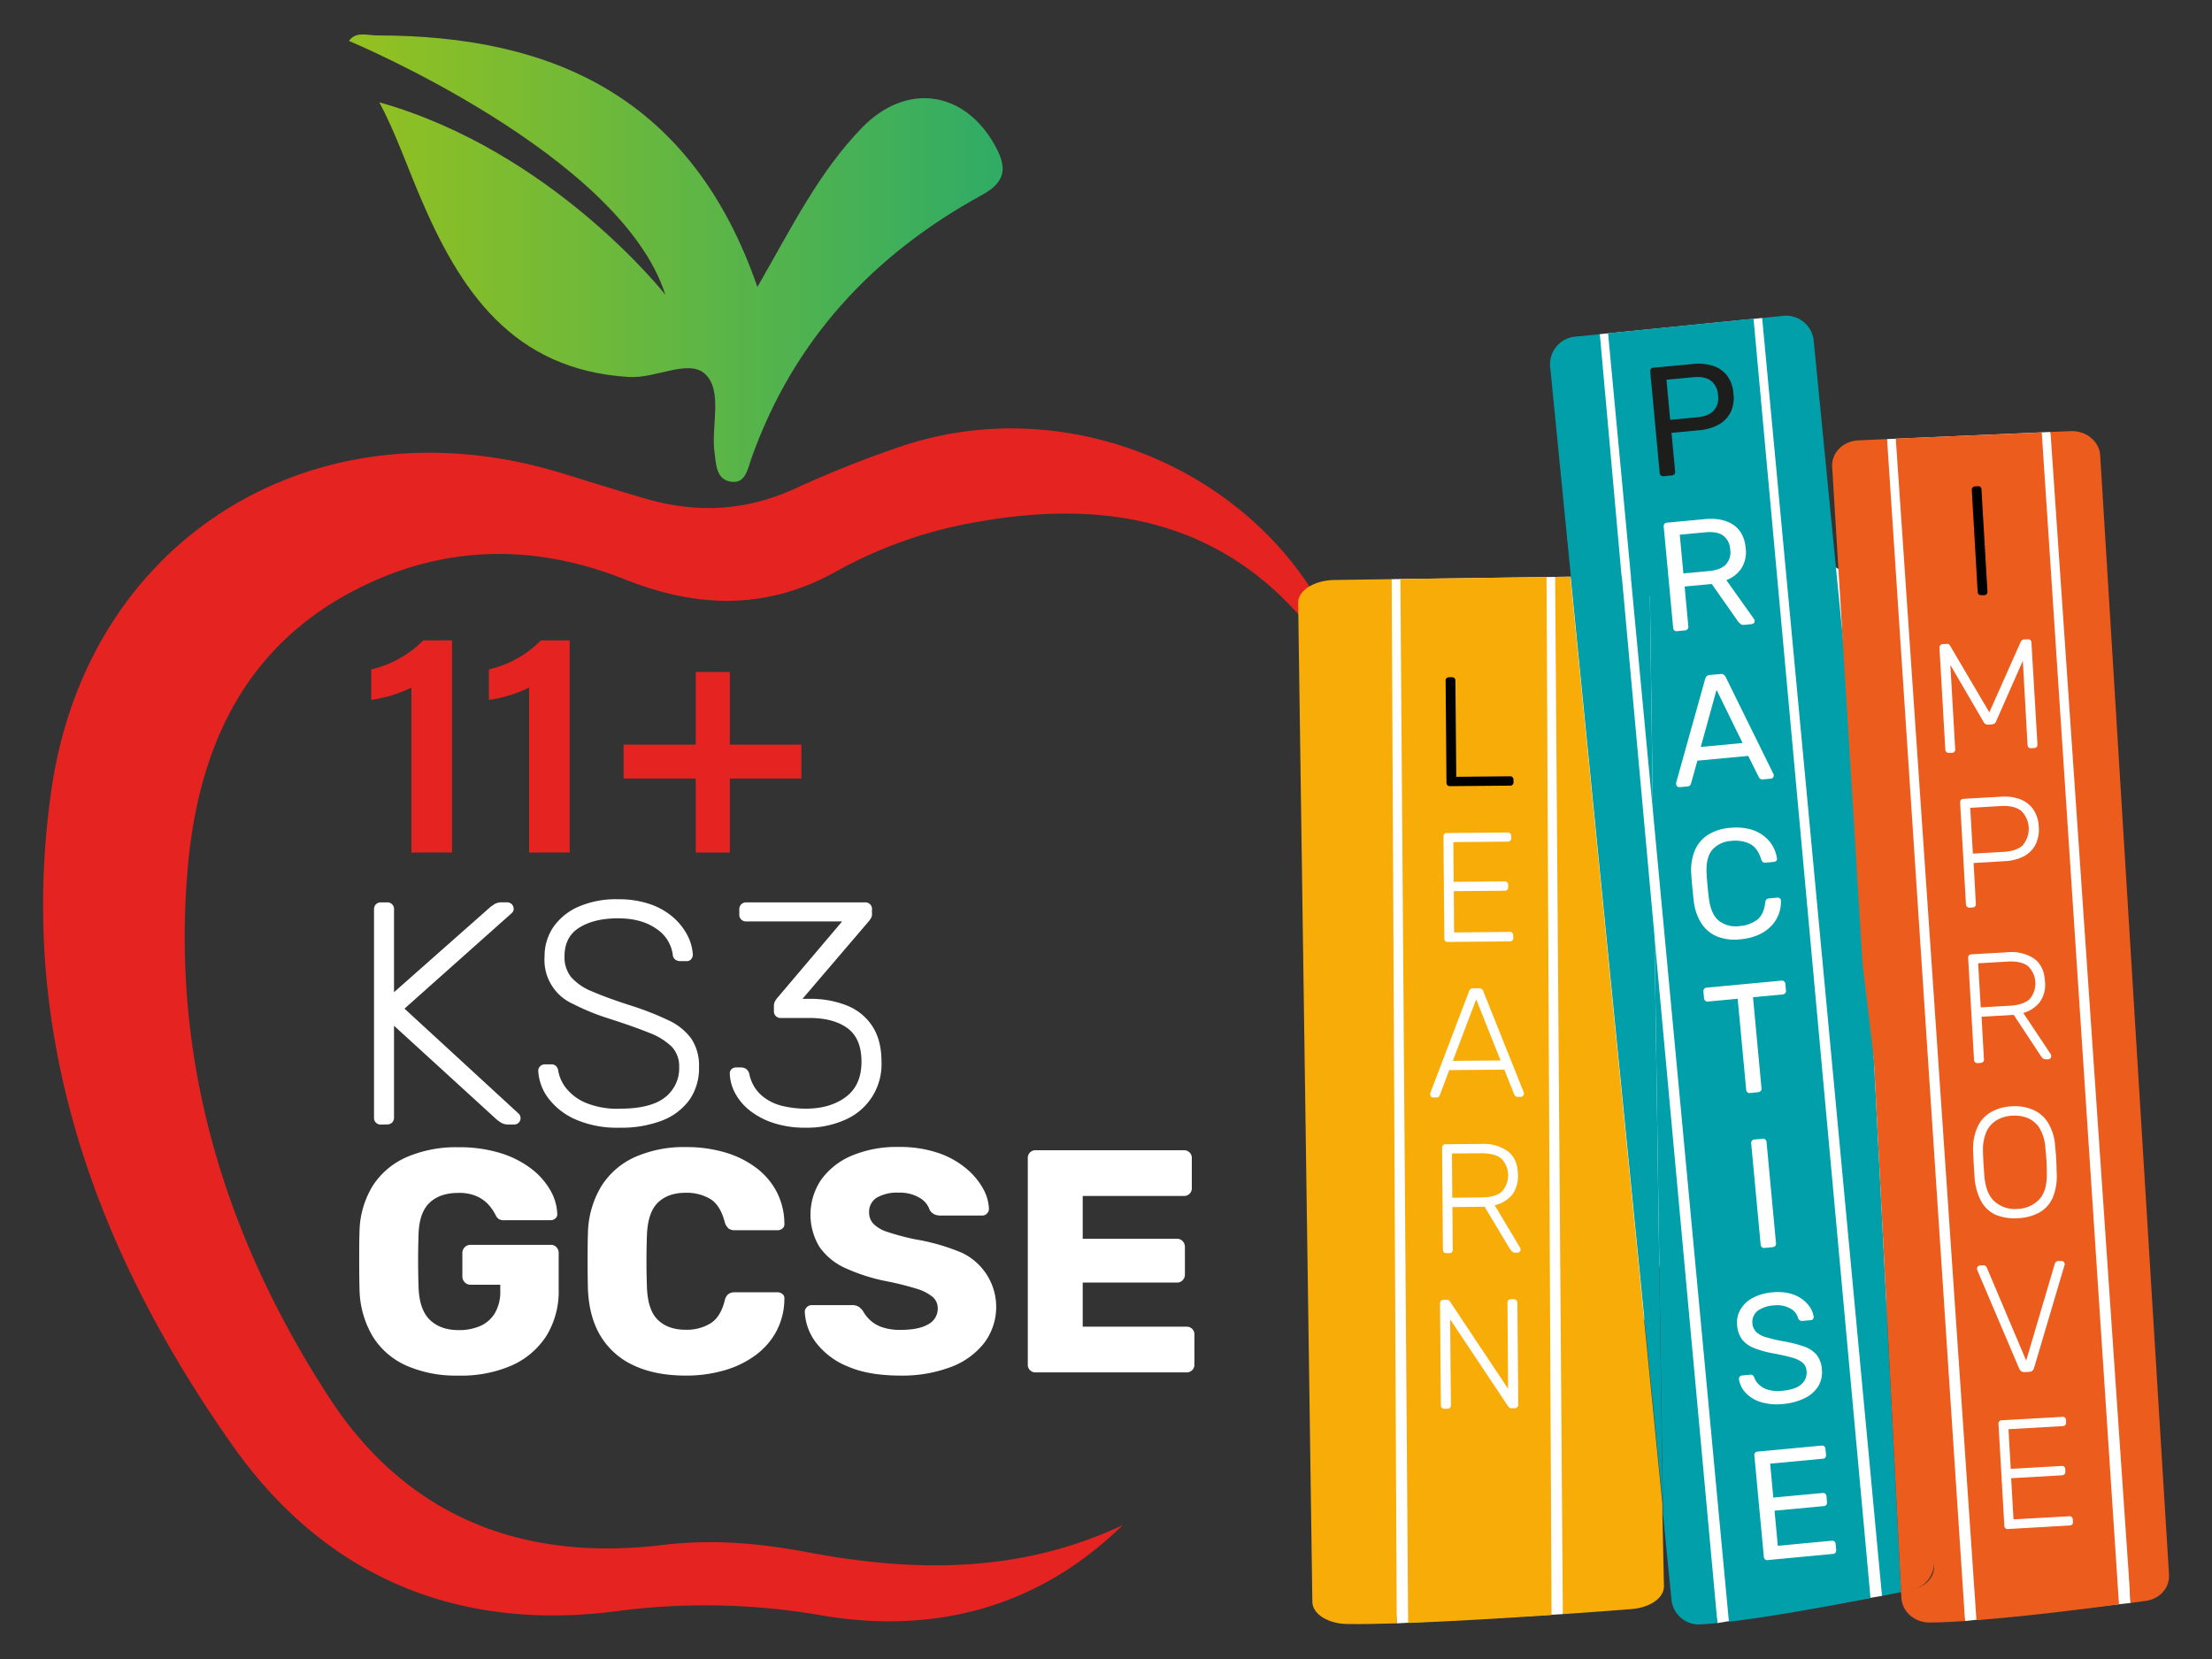 <svg id="Layer_1" data-name="Layer 1" xmlns="http://www.w3.org/2000/svg" xmlns:xlink="http://www.w3.org/1999/xlink" viewBox="0 0 756.71 567.53"><rect x="0" y="0" width="756.71" height="567.53" fill="#333333" stroke="none"/><defs><style>.cls-1{fill:#fff;}.cls-2{fill:#e52421;}.cls-3{fill:url(#linear-gradient);}.cls-4{fill:#009faa;}.cls-5{fill:#f8ac08;}.cls-6{fill:#eb5c1d;}.cls-7{fill:#1d1d1b;}</style><linearGradient id="linear-gradient" x1="119.38" y1="88.34" x2="343" y2="88.34" gradientUnits="userSpaceOnUse"><stop offset="0" stop-color="#95c11f"/><stop offset="1" stop-color="#2fac66"/></linearGradient></defs><polygon class="cls-1" points="534.63 552.18 477.82 555.34 459.91 233.38 476.09 198.12 532.02 197.35 551.76 197.06 547.16 114.33 602.81 108.78 617.14 156.26 623.88 191.45 632.12 196.69 645.55 150.2 701.45 147.77 715.98 216.91 728.83 548.36 672.23 554.53 645.6 438.53 643.82 545.94 587.52 555.23 566.98 428.8 547.51 527.63 534.63 552.18"/><path class="cls-1" d="M130.34,384.7a2.24,2.24,0,0,1-2.39-2.39V311.2a2.51,2.51,0,0,1,.65-1.85,2.39,2.39,0,0,1,1.74-.65h1.95a2.27,2.27,0,0,1,2.5,2.5v28.22l32.9-29.09c.29-.22.76-.55,1.41-1a4.87,4.87,0,0,1,2.71-.65h1.74a2.22,2.22,0,0,1,2.17,2.17,1.91,1.91,0,0,1-.54,1.41l-36.81,32.79L177.46,381a2.17,2.17,0,0,1-1.52,3.69h-1.85a4.87,4.87,0,0,1-2.71-.65c-.65-.44-1.12-.76-1.41-1l-35.18-32.14v31.38a2.39,2.39,0,0,1-.65,1.74,2.51,2.51,0,0,1-1.85.65Z"/><path class="cls-1" d="M211.88,385.78A35.58,35.58,0,0,1,197,383a23.39,23.39,0,0,1-9.39-7.27,17,17,0,0,1-3.48-9.45,2.11,2.11,0,0,1,.65-1.52,2.24,2.24,0,0,1,1.63-.65h2.17a2.19,2.19,0,0,1,1.69.65,2.74,2.74,0,0,1,.7,1.52,13,13,0,0,0,2.72,6,17.06,17.06,0,0,0,6.73,5,28.12,28.12,0,0,0,11.51,2q10.63,0,15.52-3.85a12.52,12.52,0,0,0,4.89-10.37,9.72,9.72,0,0,0-2.55-7,22.45,22.45,0,0,0-7.77-4.77q-5.21-2.11-13.35-4.73a79.17,79.17,0,0,1-12.7-5.15,16.41,16.41,0,0,1-9.67-16.23,17.53,17.53,0,0,1,2.93-9.94,20.22,20.22,0,0,1,8.53-7,32,32,0,0,1,13.62-2.61,32.71,32.71,0,0,1,11.19,1.74,23.67,23.67,0,0,1,7.92,4.61,21.16,21.16,0,0,1,4.78,6.19,16.07,16.07,0,0,1,1.74,6.46,2.4,2.4,0,0,1-.55,1.47,2,2,0,0,1-1.73.7H232.5a3,3,0,0,1-1.35-.43,2.2,2.2,0,0,1-1-1.74,12.51,12.51,0,0,0-5.7-8.95q-5.05-3.54-13.09-3.53t-13.13,3.15q-5.12,3.15-5.11,9.88a10.83,10.83,0,0,0,2.28,7.11,18.84,18.84,0,0,0,7.17,4.88q4.89,2.12,12.59,4.62A100.43,100.43,0,0,1,228.6,349a20.21,20.21,0,0,1,7.92,6.35,16.66,16.66,0,0,1,2.61,9.72,18.79,18.79,0,0,1-3.31,11.23,20.69,20.69,0,0,1-9.4,7.06A38.92,38.92,0,0,1,211.88,385.78Z"/><path class="cls-1" d="M275.61,385.78a34.58,34.58,0,0,1-10.86-1.57,26.15,26.15,0,0,1-8.09-4.18,19,19,0,0,1-5.1-5.92,15.15,15.15,0,0,1-1.9-6.89,1.88,1.88,0,0,1,.65-1.52,2.46,2.46,0,0,1,1.63-.54h1.52a3.5,3.5,0,0,1,1.68.43,3.14,3.14,0,0,1,1.25,2.06,13.19,13.19,0,0,0,4.29,7.22,17,17,0,0,0,7.05,3.48,35,35,0,0,0,7.88.92q8.36,0,13.73-4t5.37-12.05q0-8-4.83-11.51t-13.19-3.47h-9.55a2.24,2.24,0,0,1-2.39-2.39V344.2a3.49,3.49,0,0,1,.27-1.46,5.27,5.27,0,0,1,.71-1.14l22.36-26.39H255.3a2.25,2.25,0,0,1-2.39-2.39V311.2a2.48,2.48,0,0,1,.66-1.85,2.35,2.35,0,0,1,1.73-.65h40.5a2.27,2.27,0,0,1,2.5,2.5v1.62A2.29,2.29,0,0,1,298,314a8.71,8.71,0,0,1-.6.93L274.52,341.7h2.17A33.65,33.65,0,0,1,289.77,344a18.61,18.61,0,0,1,8.69,7.11q3.09,4.78,3.09,12.05A20.65,20.65,0,0,1,289,383.12,31.89,31.89,0,0,1,275.61,385.78Z"/><path class="cls-1" d="M156.72,470.58A42.2,42.2,0,0,1,139,467.16a25.92,25.92,0,0,1-11.51-10,32.84,32.84,0,0,1-4.5-16c-.08-3.11-.11-6.42-.11-9.93s0-6.86.11-10a31,31,0,0,1,4.56-15.64,26.24,26.24,0,0,1,11.61-9.77,42.69,42.69,0,0,1,17.59-3.36,47.81,47.81,0,0,1,14.44,2,33.55,33.55,0,0,1,10.59,5.38,24.67,24.67,0,0,1,6.51,7.38,17.44,17.44,0,0,1,2.34,7.93,1.84,1.84,0,0,1-.6,1.63,2.41,2.41,0,0,1-1.68.65H172.46a3.43,3.43,0,0,1-1.79-.38,3.19,3.19,0,0,1-1-1.14,16.72,16.72,0,0,0-2.22-3.42,12.35,12.35,0,0,0-4-3.1,14.84,14.84,0,0,0-6.68-1.3q-6.18,0-9.71,3.26t-3.86,10.42q-.33,9.34,0,18.89.33,7.61,4,11t9.77,3.36a18.05,18.05,0,0,0,7.33-1.41,11.07,11.07,0,0,0,5-4.4,14.35,14.35,0,0,0,1.84-7.65v-2.06H161a2.8,2.8,0,0,1-2.83-2.83v-8a2.78,2.78,0,0,1,2.83-2.82h27.36a2.56,2.56,0,0,1,2,.81,2.83,2.83,0,0,1,.76,2v12.38a29.05,29.05,0,0,1-4.23,16,27.27,27.27,0,0,1-12,10.15A43.36,43.36,0,0,1,156.72,470.58Z"/><path class="cls-1" d="M234.67,470.58q-10.3,0-17.64-3.37a25.83,25.83,0,0,1-11.4-9.88q-4.06-6.51-4.5-16.18c-.08-3-.11-6.15-.11-9.55s0-6.66.11-9.77a32.26,32.26,0,0,1,4.56-16,26.31,26.31,0,0,1,11.5-10,41.3,41.3,0,0,1,17.48-3.42,46.5,46.5,0,0,1,13.25,1.79,33.12,33.12,0,0,1,10.64,5.21,24.58,24.58,0,0,1,7.11,8.25,23.93,23.93,0,0,1,2.66,10.91,1.83,1.83,0,0,1-.6,1.63,2.41,2.41,0,0,1-1.68.65H251.39a3.44,3.44,0,0,1-2.17-.6,4.68,4.68,0,0,1-1.3-2.22q-1.51-5.76-4.94-7.87a15.72,15.72,0,0,0-8.41-2.12c-4,0-7.13,1.1-9.45,3.31s-3.58,5.88-3.8,11q-.33,8.91,0,18.24.33,7.71,3.8,11c2.32,2.21,5.46,3.31,9.45,3.31a15.63,15.63,0,0,0,8.46-2.17q3.48-2.17,4.89-7.82a4,4,0,0,1,1.25-2.22,3.66,3.66,0,0,1,2.22-.6h14.66a2.41,2.41,0,0,1,1.68.65,1.84,1.84,0,0,1,.6,1.63,23.9,23.9,0,0,1-2.66,10.91,24.58,24.58,0,0,1-7.11,8.25,33.34,33.34,0,0,1-10.64,5.22A46.86,46.86,0,0,1,234.67,470.58Z"/><path class="cls-1" d="M308.07,470.58q-10.86,0-18-3.1a25.81,25.81,0,0,1-10.85-8.09,18.79,18.79,0,0,1-3.91-10.64,2.18,2.18,0,0,1,.7-1.57,2.32,2.32,0,0,1,1.69-.71h13.68a4.2,4.2,0,0,1,2.33.55,6.1,6.1,0,0,1,1.47,1.41,13,13,0,0,0,2.44,3.15,11.37,11.37,0,0,0,4.13,2.44,18.69,18.69,0,0,0,6.35.92q6.29,0,9.5-1.95a6,6,0,0,0,3.2-5.32,5.11,5.11,0,0,0-1.74-4,15.73,15.73,0,0,0-5.59-2.83,99,99,0,0,0-10.26-2.55,63.39,63.39,0,0,1-14.06-4.5,21.55,21.55,0,0,1-8.85-7.28,21.35,21.35,0,0,1,.71-23.07,24.67,24.67,0,0,1,10.48-8.14,39.62,39.62,0,0,1,16-2.93,40.74,40.74,0,0,1,13.19,1.95,30.1,30.1,0,0,1,9.61,5.21,24.58,24.58,0,0,1,5.91,6.9,15.63,15.63,0,0,1,2.12,7.11,2.27,2.27,0,0,1-.65,1.57,2.14,2.14,0,0,1-1.63.71H321.64a4.51,4.51,0,0,1-2.06-.44,4,4,0,0,1-1.52-1.41,7.51,7.51,0,0,0-3.42-4.18,13.16,13.16,0,0,0-7.22-1.79,13.9,13.9,0,0,0-7.44,1.68,5.67,5.67,0,0,0-2.66,5.16,5.53,5.53,0,0,0,1.46,3.8,11.66,11.66,0,0,0,4.89,2.82,83.8,83.8,0,0,0,9.39,2.5,70.76,70.76,0,0,1,16,4.61,20.51,20.51,0,0,1,7.55,30.95A26,26,0,0,1,325,467.75,47,47,0,0,1,308.07,470.58Z"/><path class="cls-1" d="M354.32,469.49a2.6,2.6,0,0,1-2.72-2.71V396.21a2.6,2.6,0,0,1,2.72-2.72H405a2.6,2.6,0,0,1,2.71,2.72v10.2a2.6,2.6,0,0,1-2.71,2.72H370.39v14.65h32.24a2.51,2.51,0,0,1,1.95.82,2.82,2.82,0,0,1,.77,2v9.44a2.68,2.68,0,0,1-.77,1.9,2.54,2.54,0,0,1-1.95.82H370.39v15.09h35.5a2.6,2.6,0,0,1,2.71,2.71v10.21a2.6,2.6,0,0,1-2.71,2.71Z"/><path class="cls-2" d="M384.09,521.72c-29.19,28.56-65,37.5-103.59,30.8a231.52,231.52,0,0,0-70.19-1.27c-54.31,6.91-99.25-12.17-130.58-56.53C32.36,427.64,5.56,353.31,17.62,270c12.55-86.72,91-134,175-108,9.45,2.93,18.91,5.87,28.41,8.64,17.26,5,34,4.19,50.64-3.36a376,376,0,0,1,37.24-14.79c56.84-18.81,121.53,8.61,146.8,61.9,1.24,2.6,2.08,5.38,3.28,8.53-5.4,1.56-6.54-2.58-8.3-4.88-30.07-39.49-70.8-47.74-116.8-39.42a151.46,151.46,0,0,0-47.49,16.67c-24,13.5-47.69,12.82-72.7,2.89-29.78-11.83-59.88-12-89.28,2.18C83.74,220,67.71,255.68,64.16,297.67,58.62,363.23,77,423.23,112.46,477.88c26.66,41.13,66.4,56.42,114.09,50.66,17.07-2.07,33.2-.65,49.86,2.5C312.93,537.93,349.16,538.22,384.09,521.72Z"/><path class="cls-3" d="M336.05,66.63c-37.36,20.45-64.76,49.8-79.11,90.49-1.23,3.51-2,8.72-7.33,7.59-4.63-1-4.63-5.94-5.16-9.74-1.29-9.26,3-21.44-3.38-27.15-5.67-5-16.75,1.7-25.87,1.15-40-2.39-58-29.75-71.65-62.06C139,56.22,135.23,45.22,129.77,35c58.8,16.58,97.13,64.92,97.84,65.82C212.18,52.65,119.38,14,119.38,14c2.35-3.38,6.31-1.88,9.66-1.88,60.84,0,107.82,21.71,130.06,86.06C271,77.43,280.3,58.68,294.91,43.66c15.21-15.61,35-12.71,45.48,6.13C344.46,57.09,344.32,62.11,336.05,66.63Z"/><path class="cls-4" d="M587.52,555.23c-2.17.22-4.15.37-5.92.48a9.43,9.43,0,0,1-9.81-8.56l-2.94-29.55v-.11l0-.4,0-2.65L566,320.5l0,.22Z"/><path class="cls-4" d="M554.74,197.24l.07.48a20.23,20.23,0,0,0-3-.19l-14.41.26h0l0-.51-7.09-71.71a9.49,9.49,0,0,1,8.45-10.4l8.53-.84Z"/><path class="cls-4" d="M639.89,546.71c-14.89,2.86-34.22,6.39-48.44,8.08l-26-277.4v-.14l-1-72.18c0-2.87-2.61-5.33-6.36-6.58L558,198,550.11,114l49.76-5Z"/><path class="cls-4" d="M650.33,544.36v.29l-6.51,1.29-41-437.16,7.31-.74a9.48,9.48,0,0,1,10.33,8.53L630,213.89,637.17,286l3.9,76.73Z"/><path class="cls-4" d="M558,198.49,558,198c3.79,1.25,6.39,3.72,6.43,6.55v.55l1,72.18Z"/><path class="cls-4" d="M568.81,514.81l0-.37L537.35,197.79l0-.51,14.44-.23a19.31,19.31,0,0,1,3,.19l.07.48L566,320.32v.18l0,.22Z"/><path class="cls-5" d="M476.09,198.12l1.73,357.22c-6.44.19-12.21.3-16.87.22-6.66-.07-11.91-3.41-12-7.49l-4.86-341.83c-.07-4.22,5.48-7.75,12.43-7.83Z"/><path class="cls-5" d="M530.77,552.48c-15.8,1.06-33.88,2.17-49.06,2.72l-2.65-357.12,50-.69Z"/><path class="cls-5" d="M569.22,542.66c.07,3.94-4.74,7.32-11.14,7.8-6.1.47-14.3,1.1-23.45,1.72L532,197.35l5.26-.07h0l0,.51,31.43,316.65,0,.37,0,2.68v.15Z"/><path class="cls-6" d="M656.32,543.09a7.53,7.53,0,0,1-2.21.77c-1.17.26-2.42.52-3.78.78L637.17,286l12.57,127.2,11.87,120.44A9.52,9.52,0,0,1,656.32,543.09Z"/><path class="cls-6" d="M645.55,150.2l26.68,404.34c-4.59.29-8.75.51-12.16.51-5.11,0-9.3-3.68-9.6-8.31l-.14-2.09v-.29c1.36-.23,2.61-.45,3.78-.63a10.73,10.73,0,0,0,2.21-.66c3.49-1.4,5.69-4.48,5.29-7.87v-.11l-11.87-99.7-8.67-72.59v-.29L637.17,330l-7.09-115.66,0-.4-3.31-54.21c-.29-4.82,3.75-8.9,9-9.08Z"/><path class="cls-6" d="M724.89,548.84c-13.78,1.84-33.22,4.23-48.76,5.4l-27.6-404.19,49.94-2.13Z"/><path class="cls-6" d="M742,538.66c.29,4.48-3.16,8.38-8,9l-5.11.7L701.45,147.77l6.91-.29c5.29-.19,9.81,3.49,10.1,8.27Z"/><path d="M677.85,167.43a1.13,1.13,0,0,0-.36-.84,1.09,1.09,0,0,0-.85-.26l-1,.07a1,1,0,0,0-.81.37,1.15,1.15,0,0,0-.29.85l2,34.87a1.31,1.31,0,0,0,.37.85,1.21,1.21,0,0,0,.88.26l1,0a1.22,1.22,0,0,0,.84-.37,1.25,1.25,0,0,0,.26-.88Z"/><path class="cls-1" d="M694.94,219.84a1.2,1.2,0,0,0-.36-.88,1.18,1.18,0,0,0-.92-.26l-1.25.07a.91.91,0,0,0-.77.3c-.15.18-.26.33-.34.44l-10.76,24.18-13.42-22.78a1,1,0,0,0-.33-.41,1,1,0,0,0-.81-.22l-1.36.07a1.19,1.19,0,0,0-.84.37,1.11,1.11,0,0,0-.3.92l2,34.8a1.1,1.1,0,0,0,.4.85,1.21,1.21,0,0,0,.88.26l1,0a1.34,1.34,0,0,0,.85-.37,1.15,1.15,0,0,0,.25-.88l-1.65-28.81,11.32,19.4a1.66,1.66,0,0,0,.66.77,1.73,1.73,0,0,0,1,.23l1.17-.08a2,2,0,0,0,1-.33,1.54,1.54,0,0,0,.55-.84L692,226.05l1.61,28.81a1.31,1.31,0,0,0,.37.85,1.34,1.34,0,0,0,.88.26l1-.08a1.2,1.2,0,0,0,.88-.36,1.17,1.17,0,0,0,.26-.85Z"/><path class="cls-1" d="M695.57,276.88a9.64,9.64,0,0,0-4.49-3.46,15.21,15.21,0,0,0-6.5-.88l-12.94.74a1.18,1.18,0,0,0-.81.36,1.28,1.28,0,0,0-.29.92l2,34.84a1.21,1.21,0,0,0,.37.81,1.18,1.18,0,0,0,.88.3l1-.08a1.07,1.07,0,0,0,1.14-1.21l-.77-14,10.73-.62a16.07,16.07,0,0,0,6.39-1.62,9.72,9.72,0,0,0,4-3.93,11.67,11.67,0,0,0,1.17-6.14A11.49,11.49,0,0,0,695.57,276.88ZM692.15,289q-2.14,2.14-6.76,2.43l-10.48.58L674,276.36l10.44-.62c3.09-.15,5.44.37,7,1.65a8.62,8.62,0,0,1,.66,11.58Z"/><path class="cls-1" d="M701.52,360.6l-9.37-14.08a10.78,10.78,0,0,0,5.7-3.78,10.25,10.25,0,0,0,1.72-6.95c-.18-3.6-1.47-6.25-3.78-7.9a14,14,0,0,0-9-2.13l-12.39.7a1.23,1.23,0,0,0-.84.36,1.21,1.21,0,0,0-.26.92l2,34.84a1.06,1.06,0,0,0,.37.81,1.18,1.18,0,0,0,.88.3l1-.08a1.21,1.21,0,0,0,.88-.37,1.19,1.19,0,0,0,.26-.88l-.81-14.55,11-.63L698,361a5.15,5.15,0,0,0,.77,1,1.75,1.75,0,0,0,1.33.37l.62,0a1,1,0,0,0,.74-.37,1,1,0,0,0,.25-.73A1.33,1.33,0,0,0,701.52,360.6Zm-14-16.54-9.92.55-.89-15.07,10-.58c3.09-.19,5.41.33,7,1.5a8.23,8.23,0,0,1,.62,11.32C692.85,343.14,690.61,343.88,687.52,344.06Z"/><path class="cls-1" d="M703.43,396.8c-.07-1.36-.18-2.87-.37-4.45a17.61,17.61,0,0,0-2.35-8.12,11.24,11.24,0,0,0-5.18-4.56,15.62,15.62,0,0,0-7.31-1.21,15.83,15.83,0,0,0-7.17,2,11.2,11.2,0,0,0-4.59,5.15,18.21,18.21,0,0,0-1.47,8.3c.07,1.62.14,3.09.22,4.49s.18,2.86.29,4.44a19.77,19.77,0,0,0,2.28,8.16,10.58,10.58,0,0,0,5,4.6,17.05,17.05,0,0,0,7.61,1.13,16.7,16.7,0,0,0,7.38-2,10.79,10.79,0,0,0,4.49-5.11,19.16,19.16,0,0,0,1.32-8.38C703.54,399.67,703.51,398.19,703.43,396.8Zm-5.88,13.56a10.6,10.6,0,0,1-7.35,3.2,10.38,10.38,0,0,1-7.64-2.36c-2.1-1.72-3.35-4.66-3.71-8.78-.11-1.58-.23-3-.3-4.19s-.15-2.61-.18-4.22a15.68,15.68,0,0,1,1.17-6.84,8.93,8.93,0,0,1,3.57-4,11.71,11.71,0,0,1,5.29-1.5,11.94,11.94,0,0,1,5.44.88,8.93,8.93,0,0,1,4,3.6,15.13,15.13,0,0,1,1.87,6.65c.18,1.62.29,3,.37,4.19s.11,2.61.11,4.23Q700.36,407.44,697.55,410.36Z"/><path class="cls-1" d="M705.93,431.64a.92.92,0,0,0-.73-.26l-1.14,0a1.07,1.07,0,0,0-.77.37,1.67,1.67,0,0,0-.34.51l-9.81,33.19-13.49-31.87a.92.92,0,0,0-.36-.47,1.2,1.2,0,0,0-.85-.26l-1.1.07a1,1,0,0,0-.74.37,1,1,0,0,0-.29.73,3,3,0,0,0,.15.59l14.29,33.59a2.06,2.06,0,0,0,.74.92,1.81,1.81,0,0,0,1.14.26l1.5-.07a2,2,0,0,0,1.14-.41,1.87,1.87,0,0,0,.59-1l10.37-35a1.13,1.13,0,0,0,.07-.59A.89.89,0,0,0,705.93,431.64Z"/><path class="cls-1" d="M709.09,519.84a1.1,1.1,0,0,0-.37-.88,1.08,1.08,0,0,0-.91-.26l-19,1.07L688,505.69l17.39-1a1.33,1.33,0,0,0,.88-.37,1.19,1.19,0,0,0,.26-.88l0-.81a1.39,1.39,0,0,0-.37-.88,1.24,1.24,0,0,0-.92-.26l-17.38,1-.77-13.57,18.56-1.06a1.23,1.23,0,0,0,.88-.37,1.15,1.15,0,0,0,.26-.84l0-.81a1.27,1.27,0,0,0-.37-.89,1.09,1.09,0,0,0-.92-.25l-20.72,1.17a1.08,1.08,0,0,0-.85.37,1.25,1.25,0,0,0-.26.92l2,34.8a1.11,1.11,0,0,0,.37.85,1.15,1.15,0,0,0,.84.26L708,521.86a1.1,1.1,0,0,0,.88-.36,1,1,0,0,0,.26-.85Z"/><path d="M517.43,265.89a1.22,1.22,0,0,0-.92-.33l-18.33.18-.3-32.93a1.15,1.15,0,0,0-.33-.84,1.09,1.09,0,0,0-.84-.3h-1a1.17,1.17,0,0,0-.88.34,1.24,1.24,0,0,0-.29.84l.29,34.91a1.21,1.21,0,0,0,.33.89,1.26,1.26,0,0,0,.85.29l20.54-.18a1.08,1.08,0,0,0,1.21-1.18v-.81A1.18,1.18,0,0,0,517.43,265.89Z"/><path class="cls-1" d="M517.65,320a1.37,1.37,0,0,0-.29-.88,1.22,1.22,0,0,0-.92-.33l-19,.19-.11-14.12,17.38-.14a1.22,1.22,0,0,0,.92-.33,1.17,1.17,0,0,0,.3-.85v-.81a1.23,1.23,0,0,0-.33-.92,1.38,1.38,0,0,0-.89-.29l-17.42.15-.11-13.6,18.56-.15a1.22,1.22,0,0,0,.92-.33,1,1,0,0,0,.3-.85V286a1.15,1.15,0,0,0-1.22-1.22l-20.76.19a1.07,1.07,0,0,0-.85.33,1.18,1.18,0,0,0-.33.88l.3,34.88a1.2,1.2,0,0,0,.33.88,1.24,1.24,0,0,0,.84.29l21.21-.18a1.18,1.18,0,0,0,.88-.33,1.11,1.11,0,0,0,.33-.85Z"/><path class="cls-1" d="M521.22,373.57l-13.78-34.43a2,2,0,0,0-.55-.81,1.78,1.78,0,0,0-1-.26l-1.8,0a1.54,1.54,0,0,0-1,.25,2,2,0,0,0-.55.81l-13.19,34.66a1.19,1.19,0,0,0-.08.59,1.16,1.16,0,0,0,.3.77,1.18,1.18,0,0,0,.77.29h1.06a1.16,1.16,0,0,0,.81-.29,1.27,1.27,0,0,0,.33-.52l3.24-8.56,18.85-.15,3.38,8.49a2.72,2.72,0,0,0,.37.52,1.09,1.09,0,0,0,.81.29l1.06,0a1,1,0,0,0,.74-.34.92.92,0,0,0,.33-.73A2,2,0,0,0,521.22,373.57ZM497,362.91l8-21.06,8.34,20.92Z"/><path class="cls-1" d="M520,426.82l-8.67-14.51a11,11,0,0,0,5.88-3.49,10.36,10.36,0,0,0,2.06-6.84c0-3.64-1.18-6.32-3.38-8.08a14.11,14.11,0,0,0-9-2.58l-12.39.11a1.11,1.11,0,0,0-.84.33,1.21,1.21,0,0,0-.33.89l.29,34.87a1.07,1.07,0,0,0,.33.85,1.18,1.18,0,0,0,.85.33h.95a1.22,1.22,0,0,0,.92-.33,1,1,0,0,0,.3-.85l-.11-14.59,11-.11,8.57,14.26a6.58,6.58,0,0,0,.77,1,1.6,1.6,0,0,0,1.25.44l.66,0a1.09,1.09,0,0,0,.74-.3,1,1,0,0,0,.33-.77A1.39,1.39,0,0,0,520,426.82Zm-13.19-17.2-10,.11-.11-15.14,10-.07c3.09,0,5.4.59,6.91,1.84a8.23,8.23,0,0,1,.11,11.32C512.25,409,509.94,409.62,506.85,409.62Z"/><path class="cls-1" d="M519.09,445.68a1.18,1.18,0,0,0-.33-.88,1.24,1.24,0,0,0-.92-.34l-1,0a1.15,1.15,0,0,0-.84.33,1.14,1.14,0,0,0-.3.88l.22,29.44-19.88-29.84a1.52,1.52,0,0,0-.33-.37.94.94,0,0,0-.81-.25h-1.1a1.11,1.11,0,0,0-.85.33,1.18,1.18,0,0,0-.33.88l.3,34.88a1,1,0,0,0,.33.84,1.15,1.15,0,0,0,.84.33h1a1.23,1.23,0,0,0,.92-.33,1.15,1.15,0,0,0,.33-.84l-.26-29.41,19.85,29.77c.07.08.18.19.33.37a1,1,0,0,0,.77.26h1.18a1.22,1.22,0,0,0,.84-.37,1.18,1.18,0,0,0,.33-.88Z"/><path class="cls-2" d="M140.74,291.64V235.21A46.44,46.44,0,0,1,127,239.44V229a36.89,36.89,0,0,0,17.82-9.93h9.82v72.55Z"/><path class="cls-2" d="M181,291.64V235.21a46.53,46.53,0,0,1-13.74,4.23V229a36.86,36.86,0,0,0,17.81-9.93h9.82v72.55Z"/><path class="cls-2" d="M249.67,229.87v24.86h24.47v11.59H249.67v25.32H238V266.32H213.32V254.73H238V229.87Z"/><path class="cls-7" d="M569.1,162.91a1.15,1.15,0,0,1-.93-.26,1.29,1.29,0,0,1-.4-.84l-3.23-34.6a1.31,1.31,0,0,1,.23-1,1.14,1.14,0,0,1,.87-.42l13.45-1.26a16.9,16.9,0,0,1,6.93.63,9.83,9.83,0,0,1,4.83,3.37A11.61,11.61,0,0,1,593,134.7a11.45,11.45,0,0,1-1,6.4,9.88,9.88,0,0,1-4.12,4.18,16.79,16.79,0,0,1-6.69,1.91l-9.38.88,1.24,13.24a1.19,1.19,0,0,1-.26.91,1.25,1.25,0,0,1-.9.43Zm2.26-19.29,9.17-.86c2.61-.24,4.52-1,5.71-2.29a6.48,6.48,0,0,0,1.49-5.27,6.68,6.68,0,0,0-2.38-4.91q-2.08-1.62-6.1-1.25l-9.17.86Z"/><path class="cls-1" d="M573.71,215.93a1.18,1.18,0,0,1-.93-.26,1.25,1.25,0,0,1-.4-.85l-3.23-34.59a1.31,1.31,0,0,1,.23-1,1.18,1.18,0,0,1,.87-.43l12.92-1.21q6-.56,9.75,1.92t4.27,8a10.43,10.43,0,0,1-1.41,6.84,10.6,10.6,0,0,1-5.21,4.1l9.48,13.33a1.18,1.18,0,0,1,.21.57,1,1,0,0,1-.27.77,1.15,1.15,0,0,1-.74.39l-2.54.24a1.68,1.68,0,0,1-1.37-.36,7.5,7.5,0,0,1-.83-.88l-8.94-12.74-9.27.87,1.27,13.67a1.14,1.14,0,0,1-.26.9,1.21,1.21,0,0,1-.89.43Zm2.16-19.76,8.75-.82q4-.37,5.77-2.23a6.11,6.11,0,0,0,1.5-5.13,6.24,6.24,0,0,0-2.39-4.75q-2.1-1.52-6.12-1.14l-8.74.82Z"/><path class="cls-1" d="M574.56,269.29a1,1,0,0,1-.77-.25,1,1,0,0,1-.39-.71,2.9,2.9,0,0,1,0-.59l9.93-35.5a2.18,2.18,0,0,1,.51-.91,1.71,1.71,0,0,1,1.08-.42l3.6-.33a1.71,1.71,0,0,1,1.12.21,2.14,2.14,0,0,1,.69.79l16.29,33.06a1.89,1.89,0,0,1,.16.57,1,1,0,0,1-.25.77,1,1,0,0,1-.71.39l-2.7.25a1.22,1.22,0,0,1-1-.23,1.65,1.65,0,0,1-.45-.55l-3.62-7.25-17.38,1.63L578.5,268a1.2,1.2,0,0,1-.31.62,1.33,1.33,0,0,1-.93.41Zm7.26-13.77,14.31-1.34L587.22,236Z"/><path class="cls-1" d="M595.51,321.31a16.36,16.36,0,0,1-8.25-1,11.87,11.87,0,0,1-5.32-4.58,18.08,18.08,0,0,1-2.5-7.36c-.17-1.44-.33-3-.49-4.66s-.29-3.25-.39-4.77a17.89,17.89,0,0,1,1.1-7.69,11.83,11.83,0,0,1,4.37-5.49,16.49,16.49,0,0,1,7.91-2.56,18.93,18.93,0,0,1,6.51.41,13.36,13.36,0,0,1,4.83,2.28,11.87,11.87,0,0,1,3.14,3.52,11.73,11.73,0,0,1,1.46,4.22.87.87,0,0,1-.22.83,1.16,1.16,0,0,1-.79.39l-2.91.27a1.36,1.36,0,0,1-.85-.18,1.7,1.7,0,0,1-.59-.91c-.86-2.7-2.15-4.48-3.89-5.36a11.56,11.56,0,0,0-6.32-1,9.32,9.32,0,0,0-6.5,3c-1.51,1.77-2.17,4.42-2,8q.24,4.35.83,8.9.71,5.28,3.42,7.45a9.3,9.3,0,0,0,7,1.78,11.51,11.51,0,0,0,6-2.11c1.54-1.18,2.49-3.17,2.83-6a1.63,1.63,0,0,1,.41-1,1.33,1.33,0,0,1,.8-.35l2.91-.27a1.17,1.17,0,0,1,.85.24.89.89,0,0,1,.37.77,11.81,11.81,0,0,1-.65,4.42,12.15,12.15,0,0,1-2.43,4.05,13.76,13.76,0,0,1-4.33,3.13A18.89,18.89,0,0,1,595.51,321.31Z"/><path class="cls-1" d="M598.69,373.92a1.16,1.16,0,0,1-.91-.26,1.18,1.18,0,0,1-.42-.84l-2.91-31.15-10.18.95a1.22,1.22,0,0,1-.9-.26,1.19,1.19,0,0,1-.43-.85l-.21-2.22a1.28,1.28,0,0,1,.26-1,1.19,1.19,0,0,1,.84-.43l25.54-2.39a1.19,1.19,0,0,1,1.39,1.16l.21,2.22a1.2,1.2,0,0,1-.27.91,1.25,1.25,0,0,1-.89.43l-10.12.95,2.91,31.15a1.16,1.16,0,0,1-.26.91,1.28,1.28,0,0,1-.89.43Z"/><path class="cls-1" d="M603.64,426.91a1.22,1.22,0,0,1-.93-.26,1.25,1.25,0,0,1-.4-.85l-3.24-34.65a1.26,1.26,0,0,1,.24-.9,1.18,1.18,0,0,1,.87-.43l2.8-.26a1.15,1.15,0,0,1,.91.26,1.23,1.23,0,0,1,.43.84l3.24,34.65a1.21,1.21,0,0,1-.27.91,1.18,1.18,0,0,1-.84.42Z"/><path class="cls-1" d="M610.1,480.28a18.9,18.9,0,0,1-7.86-.68,11.8,11.8,0,0,1-5.14-3.21,8.6,8.6,0,0,1-2.22-4.63,1,1,0,0,1,.27-.8,1.13,1.13,0,0,1,.79-.42l2.7-.25a1.29,1.29,0,0,1,1,.23,1.51,1.51,0,0,1,.5.7,5.71,5.71,0,0,0,1.53,2.39,7.7,7.7,0,0,0,3.11,1.8,12.32,12.32,0,0,0,4.92.37c3-.29,5.22-1,6.55-2.25A5.13,5.13,0,0,0,618,469a4,4,0,0,0-1.41-2.89,10.15,10.15,0,0,0-3.66-1.72c-1.61-.45-3.69-.92-6.23-1.39a34.7,34.7,0,0,1-6.64-1.84,9.6,9.6,0,0,1-4.09-2.93,9.21,9.21,0,0,1-1.71-4.87,8.84,8.84,0,0,1,1.06-5.25,10.41,10.41,0,0,1,4.09-4,16.91,16.91,0,0,1,6.89-2,17.1,17.1,0,0,1,5.83.33,12.4,12.4,0,0,1,4.33,1.95,11,11,0,0,1,2.78,2.89,7.76,7.76,0,0,1,1.2,3.18,1.15,1.15,0,0,1-.19.74,1,1,0,0,1-.82.42l-2.81.26a1.49,1.49,0,0,1-.78-.14,1.34,1.34,0,0,1-.69-.73,5.38,5.38,0,0,0-2.78-3.43,9.43,9.43,0,0,0-5.65-1,10.59,10.59,0,0,0-5.46,1.85,5,5,0,0,0-.48,7.23,8.35,8.35,0,0,0,3.38,1.8,55.36,55.36,0,0,0,5.85,1.37,43.08,43.08,0,0,1,7.17,1.82,9.82,9.82,0,0,1,4.3,2.86,8.82,8.82,0,0,1,1.76,4.83,9.37,9.37,0,0,1-1.21,5.86,11,11,0,0,1-4.57,4.06A20.28,20.28,0,0,1,610.1,480.28Z"/><path class="cls-1" d="M604.73,533.69a1.14,1.14,0,0,1-.93-.26,1.2,1.2,0,0,1-.4-.84L600.16,498a1.37,1.37,0,0,1,.23-1,1.14,1.14,0,0,1,.87-.42l21.88-2.05a1.18,1.18,0,0,1,.94.26,1.35,1.35,0,0,1,.4.9l.19,2a1.21,1.21,0,0,1-.24.93,1.2,1.2,0,0,1-.87.4l-18,1.69,1.08,11.6,16.85-1.57a1.18,1.18,0,0,1,.94.26,1.3,1.3,0,0,1,.4.89l.18,2a1.22,1.22,0,0,1-.23.91,1.18,1.18,0,0,1-.87.43l-16.85,1.57,1.12,12,18.44-1.73a1.26,1.26,0,0,1,.93.24,1.24,1.24,0,0,1,.41.87l.19,2.07a1.26,1.26,0,0,1-.24.9,1.18,1.18,0,0,1-.87.43Z"/></svg>